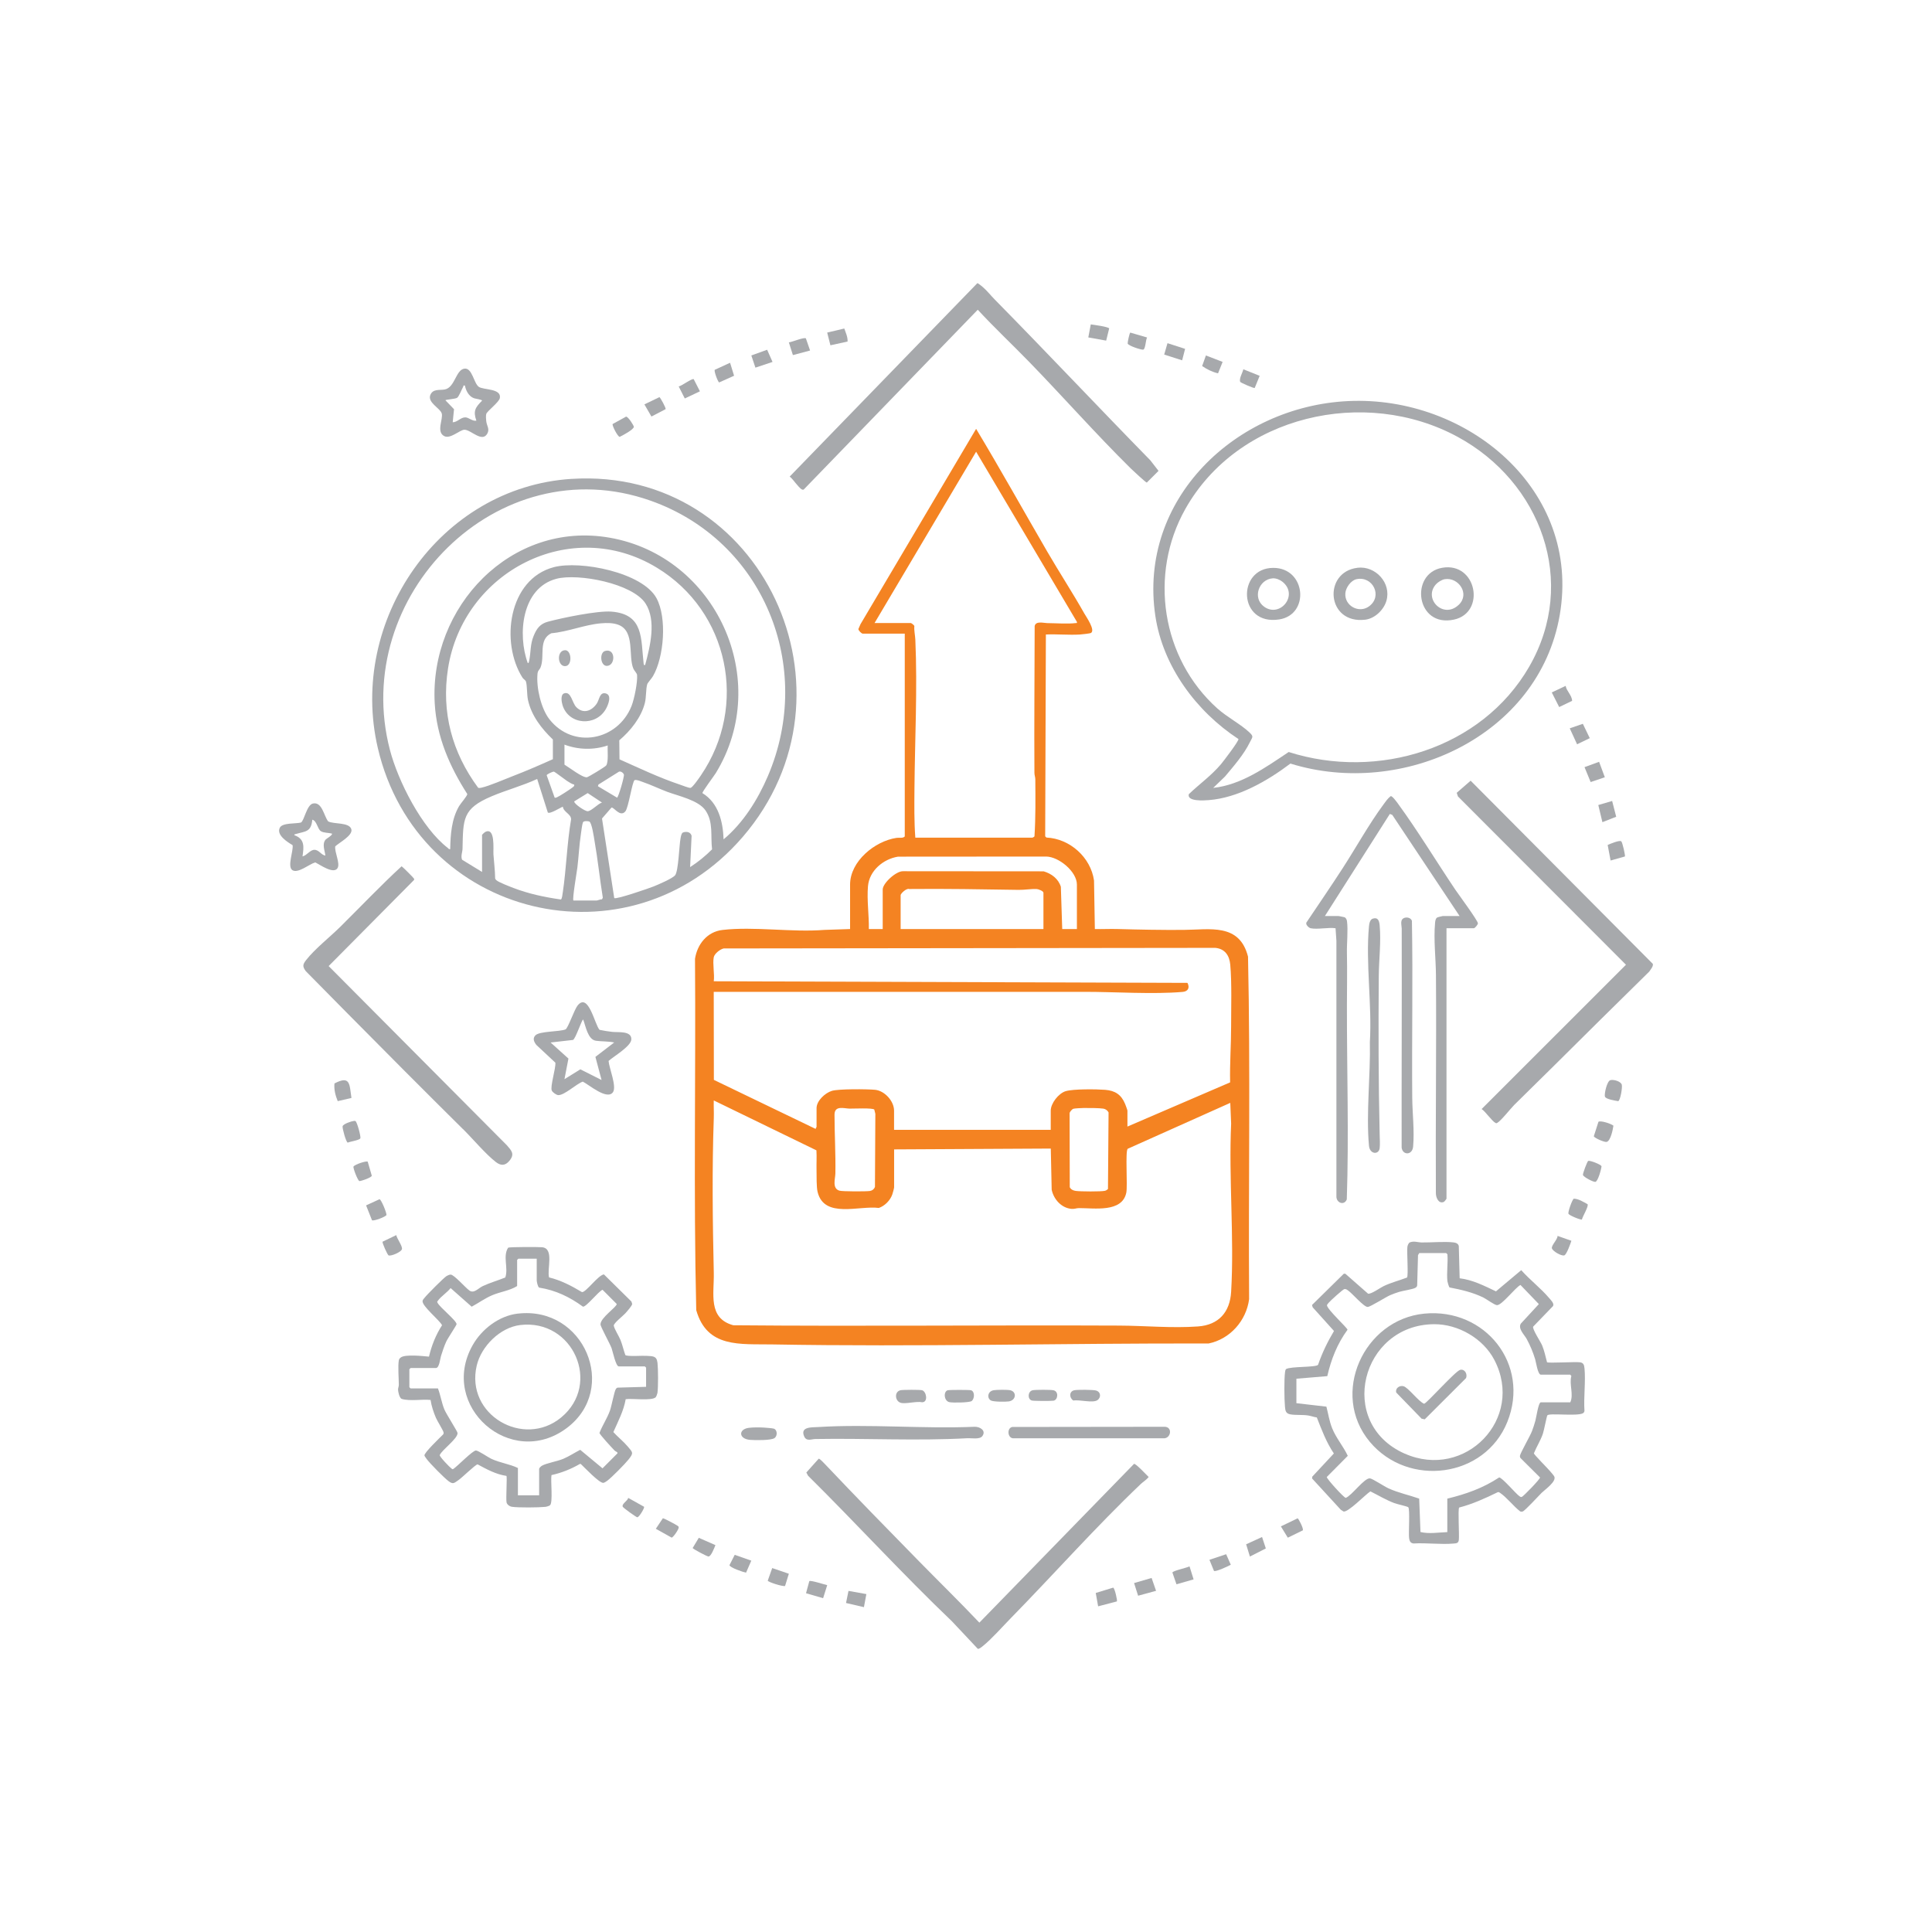 <?xml version="1.0" encoding="UTF-8"?>
<svg id="Layer_2" data-name="Layer 2" xmlns="http://www.w3.org/2000/svg" viewBox="0 0 720 720">
  <defs>
    <style>
      .cls-1 {
        fill: none;
      }

      .cls-2 {
        fill: #a7a9ac;
      }

      .cls-3 {
        fill: #f48322;
      }
    </style>
  </defs>
  <g id="Layer_1-2" data-name="Layer 1">
    <rect class="cls-1" width="720" height="720"/>
    <g>
      <path class="cls-3" d="M321.5,236.15c-.53-.11-1.56-1.14-1.61-1.72l.8-1.83,43.08-72.78c9.1,15.12,17.68,30.56,26.55,45.82,4.49,7.72,9.4,15.24,13.79,23.01.76,1.34,4.15,6.16,2.48,7.22-.36.23-3.47.55-4.19.6-4.12.24-8.49-.2-12.63-.01l-.26,75.22.46.45c8.73.4,16.51,7.37,17.74,16.01l.31,18.09c2.78.07,5.59-.09,8.38-.01,8.18.23,16.41.39,24.63.33,9.89-.07,20.88-2.61,24.07,9.96.93,42.47.12,85.11.41,127.64-1.05,8.04-7.11,14.9-15.09,16.53-54.13-.13-108.52,1.32-162.67.35-11.93-.21-24.26,1.41-28.28-12.77-1.04-43.56-.14-87.31-.46-130.94.84-5.44,4.54-10.09,10.23-10.75,11.75-1.37,25.98.95,37.99-.02l9.57-.32v-16.57c0-8.69,9.22-16.19,17.27-17.4,1.1-.17,2.38.24,3.11-.54v-75.57h-15.66ZM325.91,232.19h13.53c.19,0,1.23.76,1.31,1.12-.15,1.72.3,3.48.37,5.1.81,18.16-.18,37.44-.33,55.65-.05,6.03-.12,12.11.32,18.11h43.64c.08,0,.72-.31.77-.51.45-7.04.36-14.17.31-21.24,0-.79-.33-1.54-.33-2.41-.12-18.23.06-36.47.09-54.69.39-2.02,3.36-1.12,4.63-1.11,3.09.02,7.79.37,10.66-.01.42-.06.53.17.45-.45l-37.56-63.41-37.86,63.86ZM401.33,346.23v-16.57c0-4.82-6.69-10.37-11.44-10.45l-55.23.04c-5.51.89-10.69,5.23-11.19,11.01-.45,5.22.42,10.76.32,15.98h5.17v-14.75c0-2.35,5.13-7.08,7.79-6.81l52.2.04c2.92.87,5.47,2.75,6.4,5.76l.51,15.76h5.47ZM388.86,346.23v-13.53c0-.64-1.89-1.36-2.58-1.39-1.92-.09-4.49.36-6.69.32-13.54-.21-27.18-.46-40.77-.32-.96-.39-3.18,1.66-3.18,2.3v12.62h53.22ZM266,356.72c-.49,2.43.36,6.36,0,8.97l176.53.6c.94,1.82.24,3.19-1.82,3.37-11.2.94-25.07-.03-36.49-.03-46.08.02-92.16.01-138.23.01l.05,32.8,37.96,18.29c-.09-.31.31-.65.31-.76v-6.99c0-2.77,3.2-5.69,5.71-6.45s13.02-.67,16.04-.4c3.59.32,7.13,4.2,7.13,7.77v7.15h58.39v-7.15c0-2.71,2.91-6.43,5.53-7.24,2.81-.87,11.52-.77,14.7-.52,3.75.29,6.05,1.79,7.49,5.28.17.4.86,2.26.86,2.49v5.93l38.27-16.47c-.16-6.95.37-13.86.37-20.79,0-6.92.29-16.4-.32-23.09-.31-3.41-2-5.93-5.61-6.25l-183.17.22c-1.36.29-3.43,1.93-3.71,3.29ZM333.21,428.34v14.14c0,.32-.51,2.22-.68,2.67-.8,2.23-2.78,4.25-5.02,5.02-7.3-.98-20.34,4.08-22.81-5.95-.47-1.9-.35-5.9-.4-8.11-.06-2.47.11-4.95-.04-7.41l-38.26-18.6c-.07,2.17.09,4.37.01,6.55-.68,19.16-.43,38.59,0,57.75.17,7.7-2.3,16.86,7.27,19.49,47.9.43,95.81-.1,143.72.12,9.67.04,19.79,1.02,29.48.32,7.7-.56,11.89-5.33,12.33-12.91,1.2-20.46-.94-42.09,0-62.67l-.32-7.74-38.23,17.11c-.96.87.01,13.76-.52,16.36-1.55,7.52-11.99,5.71-17.67,5.75-.92,0-1.62.37-2.68.29-3.83-.3-6.71-3.57-7.46-7.15l-.33-15.33-58.39.31ZM325.84,413.51c-.69-.69-7.67-.34-9.22-.36-2.05-.04-5.62-1.31-5.62,2.27,0,7.24.46,14.6.32,21.91-.04,1.96-1.29,5.54,1.49,6.39,1.11.34,10.01.34,11.4.12.87-.14,1.53-.67,1.86-1.49l.15-27.25-.39-1.59ZM404,412.91c-.75.01-3.47.14-3.97.29s-1.33,1.1-1.42,1.62l.06,27.6c.4.88,1.34,1.28,2.24,1.4,1.68.24,9.34.3,10.85-.04.44-.1.83-.37,1.15-.67l.22-28.54c-.37-.72-1.12-1.29-1.93-1.41-1.51-.24-5.52-.27-7.2-.24Z"/>
      <g>
        <path class="cls-2" d="M213.03,178.46c-49.28,3.11-83.32,52.89-72.22,100.33,14.83,63.41,93.52,82.44,136,33.09,46.16-53.62,7.41-137.9-63.78-133.41ZM209.71,332.66c-.07.5-.25,2.46-.71,2.55-6.01-.85-11.9-2.1-17.57-4.26-1.3-.5-5.69-2.17-6.48-2.95-.23-.23-.42-.44-.43-.78-.03-2.94-.43-5.88-.63-8.8-.13-1.93.77-10.41-3.14-8.33-.21.11-1.1.95-1.1,1.02v13.84l-7.45-4.56c-.55-1.35.14-2.8.17-4.09.25-11.11-.06-14.94,10.86-19.55,5.56-2.35,11.47-3.91,16.96-6.45l3.96,12.48c.68.75,4.72-1.84,5.61-2.15.23,2.04,3.07,2.68,3.07,4.7-1.55,9.03-1.76,18.29-3.11,27.34ZM200.3,251.18c.13-1.42.75-1.47,1.16-2.49,1.66-4.15-.95-10.32,4.02-12.7,6.15-.53,12.42-3.19,18.5-3.7,2.14-.18,4.51-.21,6.54.58,6.23,2.42,3.52,11.78,5.54,16.36.32.72,1.31,1.68,1.36,2.29.24,2.66-1.04,9.01-2.07,11.6-5.15,12.92-21.77,16.16-30.59,4.94-3.15-4.01-4.93-11.85-4.45-16.87ZM198.87,236.98c-1.35,3.34-.98,6.01-1.67,9.28-.06.29-.11.91-.52.84-3.89-10.66-2.28-28.01,10.7-31.41,8.1-2.12,28.37,1.73,33.21,9.24,4.08,6.35,1.69,15.98-.13,22.78-.43.43-.55-.02-.6-.45-1.07-9.18.18-18.38-12-19.33-5.18-.4-18.27,2.31-23.64,3.75-2.94.79-4.22,2.54-5.34,5.3ZM210.36,277.5c5.16,1.94,10.89,2.07,16.12.31-.15,1.71.37,6.12-.58,7.47-.31.45-6.64,4.33-7.2,4.39-1.67.17-6.68-3.74-8.34-4.71v-7.45ZM219.02,295.56l5.32,3.53c-1.48.41-3.92,3.17-5.32,3.23-1.04.04-5.22-2.84-5.02-3.67l5.02-3.09ZM222.83,293.01l.19-.63,7.64-4.79c.69-.29,1.67.46,1.85,1.08.21.73-2.05,8.48-2.55,8.59l-7.12-4.25ZM230.87,282.99l-.08-7.1c4.18-3.53,8.15-8.48,9.53-13.89.55-2.16.35-5.29.89-7.02.18-.56,1.65-2.15,2.15-3.02,4.11-7.1,5.25-21.7,1.32-29-5.2-9.66-28.45-14.18-38.27-11.6-17.01,4.47-20,28.13-11.69,41.19.33.51,1.14.93,1.29,1.45.49,1.72.31,4.79.75,6.85,1.27,5.85,5.07,10.71,9.28,14.74v7.34c-4.97,2.23-9.97,4.4-15.07,6.36-3.11,1.19-8.58,3.6-11.56,4.26-.37.08-.9.2-1.23.01-9.69-13.13-13.76-28.11-11.22-44.4,5.63-36.14,45.73-57.11,77.85-37.59,26.78,16.27,34.09,51.44,16.39,77.4-.59.86-3.13,4.58-3.88,4.65-.62.06-3.13-.94-3.95-1.22-7.72-2.58-15.09-6.12-22.51-9.42ZM207.6,297.11c-.3.12-.55.24-.89.16l-2.98-8.37c.05-.36,2.3-1.44,2.76-1.32.29.07,4.01,2.92,4.8,3.43.81.52,1.77,1.17,2.71,1.4.11.55-.27.75-.63,1.04-.83.67-4.89,3.31-5.77,3.66ZM224.36,335.15c-.55-.06-1.68.44-1.99.44h-8.67c-.49-.49,1.29-10.74,1.48-12.35.49-4.11.68-8.29,1.3-12.39.16-1.04.44-3.6.77-4.39.26-.6,1.81-.49,2.33-.32.98.33,1.76,5.92,1.97,7.15,1.24,7.03,1.96,14.19,3.1,21.24l-.3.62ZM257.19,323.12l.55-11.64c-.4-1.46-1.9-1.71-3.22-1.23-.58.24-.78,1.51-.9,2.16-.52,2.7-.76,12.18-2.03,13.78-.94,1.18-6.35,3.5-8,4.16-1.69.68-14.06,4.95-14.68,4.33l-4.56-29.65,3.54-4.08c.94-.16,3.16,3.68,5.12,1.48,1.25-1.41,2.54-11.05,3.5-11.72.99-.17,2.23.44,3.21.78,2.99,1.03,5.92,2.46,8.89,3.58,4.22,1.59,11.7,3.12,14.32,6.97,3.01,4.42,1.81,9.52,2.44,14.48-2.47,2.48-5.22,4.72-8.16,6.61ZM269.66,312.78c-.23-6.59-1.92-13.57-7.89-17.21-.12-.48,4.32-6.39,4.97-7.44,21.26-34.71.14-80.87-39.6-87.76-36.72-6.37-67.2,25.81-65.13,61.79.71,12.42,5.53,23.46,12.14,33.76,0,.7-2.48,3.49-3.07,4.51-2.8,4.8-3.21,10.57-3.3,16.01-.53.14-.61-.22-.91-.45-9.68-7.43-18.52-24.86-21.56-36.52-14.94-57.2,40.07-113.05,97.14-92.88,42.06,14.86,61.22,61.8,43.69,102.69-3.73,8.71-9.18,17.42-16.47,23.51Z"/>
        <path class="cls-2" d="M210.25,258.39c-1.49.5-.94,3.36-.6,4.45,2.33,7.36,12.4,8,16.15,1.37.85-1.51,2.41-5.27-.16-5.82-2.23-.47-2.24,2.38-3.29,3.88-1.91,2.73-5.01,3.88-7.59,1.25-1.56-1.59-1.91-6.01-4.5-5.13Z"/>
        <path class="cls-2" d="M226.2,248.16c3.26-.13,3.25-6.75-.73-5.56-2.17.65-1.72,5.66.73,5.56Z"/>
        <path class="cls-2" d="M210.77,248.24c2.62-.29,2.24-6.04-.21-5.93-3.26.14-2.81,6.26.21,5.93Z"/>
      </g>
      <g>
        <path class="cls-2" d="M502.43,149.47c-41.84,1.98-78.38,36.49-71.86,80.1,2.81,18.81,15.32,35.61,30.95,45.84.37.52-5.7,8.44-6.51,9.4-3.62,4.27-7.98,7.34-11.98,11.16-.74,2.85,5.91,2.33,7.41,2.21,10.93-.82,21.91-7.17,30.46-13.62,41.74,12.99,92.58-10.17,100.37-55.35,8.05-46.73-34.54-81.84-78.83-79.74ZM569.85,248.52c-17.72,30.61-56.54,42.28-89.59,31.73-8.59,5.72-17.55,12.22-28.14,13.38l4.41-4.25c3.29-3.94,7.06-8.23,9.32-12.88.91-1.86,1.45-1.96-.21-3.54-3.2-3.04-8.37-5.71-12.01-8.98-20.75-18.64-25.57-49.93-11.91-74.26,19.61-34.92,66.92-45.69,101.52-26.91,30.96,16.8,44.94,54.04,26.61,85.71Z"/>
        <path class="cls-2" d="M505.87,211.6c-12.92,1.58-11.58,21.08,2.92,19.34,3.56-.43,6.88-3.62,7.88-7.02,1.94-6.58-4.01-13.16-10.81-12.33ZM510.2,225.97c-3.78,2.76-9.18-.21-8.83-4.87.15-2.09,2.07-4.82,4.18-5.26,6.06-1.27,9.83,6.36,4.65,10.13Z"/>
        <path class="cls-2" d="M537.48,211.59c-12.23,2.1-9.83,22.43,4.41,19.31,11.91-2.61,8.45-21.52-4.41-19.31ZM543.66,225.36c-5.73,5.54-13.37-2.22-8.52-7.61.73-.81,2.2-1.73,3.26-1.9,5.06-.85,9.52,5.39,5.26,9.52Z"/>
        <path class="cls-2" d="M474.51,211.63c-13.62.02-13.2,21.64,2.24,19.21,11.47-1.81,9.96-19.23-2.24-19.21ZM471.12,226.11c-4.49-3.22-2.01-10.17,3.13-10.58,1.27-.1,2.75.51,3.72,1.3,6.09,4.93-.92,13.53-6.85,9.28Z"/>
      </g>
      <g>
        <path class="cls-2" d="M590.49,509.97c-.11-1.24-.32-2.1-1.67-2.28-1.89-.25-11.67.38-12.29-.02-.58-2.17-.95-4.14-1.81-6.25-.54-1.33-3.82-6.23-3.34-7.04l7.4-7.66c.52-.97-.85-2.25-1.52-3.04-3.03-3.58-7.21-6.78-10.34-10.33l-9.42,7.9c-4.34-2.05-8.68-4.3-13.53-4.87l-.32-11.99c-.18-.95-1.1-1.28-1.96-1.38-3.48-.4-8.22.07-11.88.02-1.5-.02-2.99-.71-4.61.07-.36.48-.63.96-.71,1.57-.24,1.91.42,10.61-.13,11.43-2.88,1.11-5.88,1.85-8.68,3.18-1.29.61-4.73,3.11-5.85,2.83l-8.45-7.42h-.59s-11.84,11.64-11.84,11.64l.25.87,7.94,8.82c-2.4,4-4.42,8.19-5.94,12.61-.88,1.02-10.17.52-11.94,1.59-.22.29-.3.65-.35,1.01-.39,2.8-.31,10.15-.04,13.07.14,1.55.35,2.5,2.06,2.8,1.93.34,4.54.08,6.59.41,1.07.17,2.13.59,3.22.73,1.81,4.63,3.55,9.28,6.35,13.43l-8.03,8.62-.1.68,10.71,11.67,1.03.66c1.79.33,8.15-6.33,10-7.51,2.95,1.46,5.84,3.22,8.93,4.38,1.01.38,4.79,1.21,5.17,1.52.72.6.07,9.71.33,11.53.15,1.07.47,1.86,1.66,1.99,4.8-.29,10.16.45,14.89.03,1.09-.1,1.83-.1,1.98-1.37.22-1.91-.4-11.31.12-12.05,5.02-1.3,9.74-3.46,14.38-5.72.37-.12.57.05.85.24,2.5,1.68,4.99,4.96,7.45,6.87.32.21.62.18.98.09.8-.2,5.95-5.84,7.07-6.95,1.17-1.17,5.73-4.29,4.69-6.17-.23-.42-1.11-1.39-1.5-1.87-.82-1.01-6.06-6.24-6.07-6.69,1-2.48,2.48-4.75,3.35-7.3.41-1.18,1.44-6.57,1.66-6.86.71-.94,10.98.41,13.23-.76.37-.19.56-.5.61-.91-.34-5.1.48-10.8.02-15.82ZM585.15,522.61h-10.95c-.87,0-1.69,5.7-2,6.82-.36,1.3-.79,2.64-1.27,3.9-.71,1.89-4.43,8.27-4.49,9.23-.02.35.04.64.29.9l7.18,7.13c.23.51-6.29,7.14-6.77,7.27-.42.11-.56-.05-.87-.25-1.36-.92-6.42-6.98-7.58-7.01-6,3.97-12.36,6.21-19.32,7.9v12.47c-3.31.12-6.72.74-10-.03l-.48-12.45c-3.8-1.33-7.71-2.14-11.4-3.8-1.56-.7-5.9-3.59-6.92-3.74-2.04-.31-6.83,6.47-9.05,7.26-.66,0-7.12-7.11-7.07-7.77l7.83-7.89c-1.68-3.58-4.35-6.61-5.83-10.29-1.06-2.65-1.43-5.3-2.14-8.04l-11.18-1.29v-9.12l11.51-.96c1.43-6.25,3.73-12.09,7.53-17.27.15-.58-7.49-7.45-7.66-9.16.13-.35.4-.61.63-.9.52-.68,5.36-5.04,5.85-5.11.56-.09.86.15,1.28.43,1.61,1.04,5.98,6.3,7.44,6.22,1.08-.06,6.65-3.66,8.4-4.4,1.09-.46,2.21-.88,3.34-1.22,1.35-.42,5.25-.98,6.07-1.54.35-.24.58-.45.62-.91l.31-11.24.46-.76h10.04l.46.46c.26,3.2-.35,6.9,0,10.04.04.35.55,2.15.81,2.31,4.32.83,8.62,1.82,12.59,3.76,1.16.57,4.03,2.74,5.05,2.83,1.77.16,6.84-6.54,8.77-7.52l6.85,7.13-6.72,7.28c-1.12,1.93,1.33,4.13,2.2,5.74,1.35,2.51,2.29,4.78,3.14,7.5.31.99.97,5.78,2.13,5.78h10.95l.42.48c-.89,3.14.97,6.93-.42,9.86Z"/>
        <path class="cls-2" d="M245.02,507.86c-.3-2.64-1.76-2.41-4.11-2.58-1.54-.11-7.02.33-7.86-.28-.67-1.82-1.07-3.77-1.79-5.58-.6-1.51-2.28-4.05-2.52-5.37-.15-.87,3.43-3.65,4.27-4.58.6-.67,2.55-2.84,2.59-3.53l-.29-.9-10.25-10.11c-2.15.27-6.64,6.67-8.17,6.61-3.84-2.31-7.89-4.43-12.28-5.49-.81-3.2,1.99-10.82-2.6-11.24-1.39-.13-12.06-.13-12.64.16-2.09,3.25.17,7.54-1.06,11.11-2.76,1.12-5.66,1.93-8.36,3.19-1.73.81-3.3,2.9-5.02,1.67-1.52-1.09-5.71-5.94-7-5.94-.41,0-1.11.3-1.48.52-1.05.63-7.37,6.99-8.26,8.16-.26.34-.64.68-.71,1.14-.29,1.89,6.31,7.14,7.26,9.05-2.31,3.57-3.9,7.57-4.87,11.71-2.23-.21-8.85-.94-10.49.3-.39.29-.65.57-.75,1.08-.39,2.11-.01,6.71,0,9.13,0,.62-.3,1.19-.29,1.78.02.83.53,3.21,1.4,3.47,3.03.91,7.52.05,10.72.38.34,2.27,1.1,4.56,2,6.67.5,1.18,2.74,4.73,2.84,5.41.05.35.03.6-.24.85-1.05,1.06-7.09,6.82-6.88,7.77.06.29.71,1.15.95,1.47,1.25,1.65,6.39,6.86,8.03,8.09,1.72,1.29,2.06.71,3.63-.34,1.36-.9,6.36-5.84,7.19-5.92,3.44,1.85,6.81,3.72,10.75,4.3.32.37-.23,8.4.04,9.85.16.85,1.18,1.54,1.99,1.66,2.3.36,10.03.29,12.46.03.47-.05,1.41-.32,1.75-.6,1.16-.96.18-9.33.55-11.24,3.73-.82,7.3-2.25,10.6-4.16l.32.02c1.38,1.29,6.78,7.04,8.36,7.04.38,0,1.18-.54,1.52-.8,1.71-1.29,6.54-6.18,7.91-7.9,1.98-2.5,1.62-2.6-.3-4.87-1.55-1.84-3.71-3.55-5.35-5.36,1.76-3.98,3.85-7.9,4.6-12.26,2.28-.36,9.64.71,11.16-.7.22-.2.62-1.27.67-1.61.32-2.29.28-8.88.02-11.23ZM240.76,516.83l-10.49.3c-.37.01-.54.2-.74.48-.61.87-1.6,6.38-2.23,8.11-1.05,2.91-2.78,5.41-3.89,8.28.07.64,4.78,5.7,5.62,6.57.44.46,1.16.47,1.09,1.04l-5.58,5.59-8.32-6.9c-2.1,1.09-4.1,2.42-6.28,3.35-2.29.97-6.31,1.61-8.03,2.61-.32.19-.99.84-.99,1.13v9.88h-7.91v-10.19c-3.18-1.53-6.62-1.88-9.94-3.44-1.21-.57-4.79-3.07-5.72-3.08-1.22,0-6.89,5.87-8.36,6.84-.35.29-.5.03-.77-.15-.66-.46-4.44-4.39-4.35-4.98.94-2.09,6.79-6.14,6.64-8.25-.04-.61-4.23-7.09-4.92-8.78-1.03-2.55-1.4-5.25-2.38-7.81h-10.19l-.46-.46v-6.69l.46-.46h9.43c1.28,0,1.57-3.47,1.9-4.49.58-1.8,1.16-3.63,1.95-5.35.56-1.23,3.83-6.11,3.85-6.48.07-1.31-6.17-6.18-7.1-8.01-.23-.44-.08-.44.15-.76,1.05-1.52,3.54-3.13,4.73-4.7l7.85,6.94c2.56-1.38,4.92-3.11,7.61-4.26,3.09-1.32,6.58-1.7,9.33-3.44v-9.73l.46-.46h6.84v8.06c0,.48.39,2.49.93,2.72,6.13.98,11.35,3.47,16.3,7.1,1.27.13,5.68-5.63,7.3-6.3l5.29,5.3c0,1.17-6.05,5.06-6.05,7.6,0,.9,3.51,7.15,4.14,8.89.4,1.11,1.57,6.77,2.66,6.77h9.73l.46.46v7.15Z"/>
        <path class="cls-2" d="M364.38,115.43c6.23,6.74,12.93,13.02,19.32,19.6,12.67,13.05,24.76,26.78,37.7,39.54.73.72,5.58,5.24,5.98,5.28l4.37-4.37-3.06-3.94c-19.43-19.85-38.47-40.1-57.95-59.89-1.47-1.49-2.79-3.2-4.38-4.59-.3-.27-1.93-1.61-2.13-1.53l-69.94,72.08c1.14.89,1.94,2.2,2.88,3.2.53.57,1.76,2.23,2.45,1.53l64.76-66.91Z"/>
        <path class="cls-2" d="M488.45,345.93c2.43.53,6.63-.39,9.27,0l.32,4.7v95.2c-.09,2.44,2.91,3.59,3.87,1.15.81-24.07.01-48.21.05-72.32.01-6.48.14-12.94,0-19.44-.08-3.6.47-8.52.03-11.89-.08-.58-.36-1.26-.93-1.5-.14-.06-2.16-.46-2.28-.46h-5.02l24.19-38.03.9.33,25.09,37.7h-6.23c-.16,0-1.98.46-2.15.58-.59.4-.69,1.33-.75,1.99-.58,6.36.28,13.12.33,19.46.21,27.07-.18,54.15-.03,81.22-.02,1.61.99,4.16,2.98,3.29.21-.09.98-1.09.98-1.17v-100.81h10.19c.38,0,1.46-1.29,1.52-1.8.1-.91-7.3-10.9-8.43-12.58-7.03-10.45-13.9-21.82-21.28-31.94-.41-.56-2.16-3.03-2.79-2.92-1.11.85-1.88,2-2.69,3.1-5.42,7.35-10.19,16-15.19,23.73-4.36,6.75-8.92,13.39-13.4,20.07-.77.83.77,2.2,1.44,2.34Z"/>
        <path class="cls-2" d="M615.98,359.23l-67.92-68.29-5.19,4.52.47,1.36,62.61,62.71-53.79,53.77c1.47.99,3.84,4.5,5.17,5.19.29.15.31.15.6,0,1.37-.7,5.02-5.35,6.38-6.72,4.68-4.68,9.48-9.28,14.17-13.96,11.99-11.95,24.09-23.86,36.17-35.75.5-.83,1.5-1.85,1.32-2.82Z"/>
        <path class="cls-2" d="M428.08,550.43c-.74-.67-4.86-5.15-5.47-4.88l-57.63,59.16c-7.35-7.76-15.03-15.26-22.54-22.92-11.67-11.89-23.32-23.83-34.78-35.93-.39-.41-2.15-2.32-2.55-2.25l-4.61,5.15.64,1.2c18.08,17.9,35.25,36.71,53.66,54.29l9.6,10.22c.59.08,1.49-.72,1.95-1.09,3.25-2.61,7.3-7.23,10.34-10.33,16.19-16.53,31.72-34.09,48.49-50.04.9-.86,2.11-1.52,2.89-2.58Z"/>
        <path class="cls-2" d="M172.5,420.73c3.64,3.6,8.48,9.39,12.3,12.33,1.85,1.43,3.47,1.42,5.03-.45,2.11-2.53.79-3.81-.92-5.79l-66.43-66.79,31.77-32.04c.2-.23.12-.37,0-.6-.14-.28-4.14-4.3-4.43-4.42l-.15-.14c-7.85,7.23-15.21,15-22.8,22.51-3.78,3.75-9.63,8.37-12.79,12.45-1.29,1.67-1.39,2.37-.14,4.11,5.2,5.29,10.42,10.57,15.63,15.84,14.23,14.39,28.57,28.8,42.91,43Z"/>
        <path class="cls-2" d="M206.97,396.01c.21,2.14-2.01,8.93-1.33,10.42.29.63,1.67,1.66,2.42,1.69,2.31.07,6.75-4.21,9.13-5.03,2.33,1.16,9.04,7.02,11.24,3.95,1.49-2.08-1.43-9.02-1.63-11.65,1.85-1.69,8.3-5.42,8.47-7.97.22-3.38-4.93-2.61-7.13-2.87-1.57-.19-3.17-.42-4.71-.76-1.78-1.9-4.11-14.08-8.17-9.07-1.23,1.51-3.51,8.29-4.48,8.9-2.35.95-9.75.61-11.28,2.25-1.09,1.17-.47,2.44.38,3.54l7.09,6.62ZM213.52,387.55c.95-.24,3.39-7.91,3.83-7.57.92,2.44,1.71,7.45,4.74,7.88,2.13.3,4.63.17,6.81.64l-7.01,5.37,2.3,8.62-7.91-3.98-5.92,3.67,1.48-7.68-6.65-5.99,8.33-.95Z"/>
        <path class="cls-2" d="M522.34,427.6c.29,2.95,3.99,3.06,4.29-.31.53-5.97-.28-12.29-.33-18.25-.18-21.95.28-43.94-.12-65.87-.34-1.06-1.69-1.44-2.69-1.14-1.94.58-1.12,2.75-1.11,4.03.07,27.18-.07,54.35-.03,81.53Z"/>
        <path class="cls-2" d="M514.16,344.85c-.15-1.6-.56-3.1-2.53-2.51-1.08.32-1.36,1.86-1.45,2.82-1.29,13.79,1.17,29.26.33,43.21.28,12.26-1.45,26.52-.33,38.62.3,3.25,3.66,3.43,3.98.91.18-1.38.03-3.71,0-5.2-.46-19.6-.48-39.35-.33-59,.05-6.14.9-12.69.33-18.85Z"/>
        <path class="cls-2" d="M164.61,154.03c.65,2.09-2.15,6.87.93,8.49,2.32,1.21,5.84-2.38,7.56-2.37,2.4,0,6.54,4.9,8.49,1.47,1-1.76-.2-2.88-.39-4.73-.08-.73-.17-1.97.02-2.64.31-1.04,4.78-4.36,5.06-5.91.66-3.65-6.12-2.95-7.86-4.19-1.85-1.32-2.42-7.03-5.25-6.78-3.33.3-3.56,7.07-7.45,7.78-1.86.34-4.33-.32-5.32,1.97-1.24,2.86,3.6,4.97,4.2,6.9ZM170.31,148.28c.73-.44,1.8-3.29,2.31-4.15.17-.28-.15-.6.64-.44.37,1.92,1.44,4,3.36,4.71.6.22,3.03.5,3.03.92-2.51,2.51-3.39,3.86-2.12,7.45-1.43.3-2.86-1.21-4.1-1.23-1.79-.02-2.95,1.8-4.72,1.83l.49-4.87-3.22-3.34c.21-.28,3.59-.44,4.35-.9Z"/>
        <path class="cls-2" d="M125.78,323.54c1.11-1.76-1.17-5.96-.84-8.13,1.4-1.35,6.65-4.06,6-6.37-.75-2.7-6.64-1.82-8.64-2.94-1.59-1.97-2.25-7.42-5.69-6.65-2.32.52-3.25,6.51-4.47,7.09-1.92.49-6.86.03-7.84,1.89-1.43,2.71,2.78,5.37,4.74,6.53.39,2.12-2.11,8.03-.06,9.33,2.1,1.33,6.3-2.28,8.49-2.9,1.74.81,6.82,4.53,8.33,2.14ZM112.74,319.16c.5-3.55.94-6.47-3.04-7.91-.09-.39.32-.36.6-.45,3.47-1.04,5.67-.65,6.09-5.32,1.71.41,1.9,3.42,3.18,4.27,1.02.68,2.92.57,4.12.9.45.49-2.06,1.9-2.33,2.22-1.43,1.71-.32,4.06-.1,5.98-1.57-.21-2.36-2.15-4.1-2.15-1.58,0-2.86,2.13-4.41,2.45Z"/>
        <path class="cls-2" d="M303.85,536.28c18.8-.33,37.86.75,56.58-.29,1.66-.09,4.63.53,5.63-.76,1.6-2.07-.89-3.6-2.88-3.51-19.18.82-39.23-1.09-58.31.1-2.23.14-6.78-.2-5.18,3.48.86,1.99,2.74,1,4.17.98Z"/>
        <path class="cls-2" d="M434.03,531.72l-56.81.07c-2.03.45-1.73,3.97.22,4.21h56.6c2.41-.31,2.89-4.23,0-4.28Z"/>
        <path class="cls-2" d="M288.29,532.4c-.57-.16-2.8-.33-3.57-.38-1.64-.1-4.1-.12-5.7.1-3.89.52-3.79,4.12.51,4.48,1.8.15,7.81.24,9.1-.66,1.2-.84,1.09-3.15-.33-3.55Z"/>
        <path class="cls-2" d="M335.56,518.11c-2.33.52-2.06,4,.07,4.66,1.82.56,5.91-.66,8.05-.19,2.3-.04,1.57-4.01-.04-4.48-.76-.22-7.2-.19-8.08,0Z"/>
        <path class="cls-2" d="M353.19,518.1c-1.67.5-1.43,3.98.61,4.44,1.2.27,7.38.2,8.28-.4,1.11-.75,1.3-3.58-.2-4.03-.61-.18-8.09-.18-8.7,0Z"/>
        <path class="cls-2" d="M400.33,518.11c-1.98.44-1.87,2.9-.31,3.83,2.29-.41,7.14,1.02,8.9-.11,1.52-.98,1.39-3.19-.57-3.65-1.21-.28-6.82-.33-8.01-.07Z"/>
        <path class="cls-2" d="M595.7,418.05l-1.74,5.42c.33.67,4,2.3,4.81,2.08,1.49-.4,2.31-4.69,2.51-6.05-.91-.75-4.72-1.99-5.59-1.45Z"/>
        <path class="cls-2" d="M600.12,402.55c-1.28.38-2.31,5.19-2.01,6.12.33,1.01,3.93,1.52,4.94,1.7.82-.24,1.63-5.17,1.34-6.15-.37-1.26-3.11-2.02-4.28-1.67Z"/>
        <path class="cls-2" d="M384.82,518.11c-1.86.43-1.94,3.35-.3,3.82.71.2,7.3.22,8.14.06,1.58-.31,2-3.41-.06-3.88-.99-.23-6.79-.23-7.78,0Z"/>
        <path class="cls-2" d="M144.03,452.77c.01-.98-1.93-5.71-2.59-5.86l-5.01,2.3,2.2,5.54c.67.42,5.21-1.32,5.4-1.98Z"/>
        <path class="cls-2" d="M134.3,424.19c.23-.7-1.22-6-1.79-6.36-.21-.17-.44-.1-.68-.08-.83.07-3.93,1.1-4.15,1.98-.17.68,1.28,5.99,1.92,6.09.87-.41,4.45-.9,4.7-1.63Z"/>
        <path class="cls-2" d="M124.65,403.76c-.24,2.24.36,4.54,1.21,6.6l5.12-1.19c-.79-4.84-.23-8.6-6.32-5.41Z"/>
        <path class="cls-2" d="M586.52,446.71c-.62.32-2.3,5.06-1.99,5.64.34.64,4.62,2.39,5.01,2.11.22-1.11,2.58-4.89,2.1-5.7-1.59-.84-3.25-1.97-5.12-2.05Z"/>
        <path class="cls-2" d="M414.84,591.67l-6.49,1.98.89,4.98,6.99-1.83c.25-.26-.79-4.98-1.39-5.13Z"/>
        <path class="cls-2" d="M370.23,518.12c-2.21.39-2.49,2.98-.92,3.81.97.51,5.38.51,6.6.34,2.79-.39,3.09-3.6.57-4.17-1.07-.24-5.12-.19-6.25,0Z"/>
        <path class="cls-2" d="M591.89,432.62c-.34.11-2.09,4.75-1.97,5.24.19.81,3.94,2.72,4.63,2.59.97-.19,2.21-4.73,2.29-5.82-.21-.67-4.25-2.23-4.94-2Z"/>
        <polygon class="cls-2" points="592.79 291.45 598.07 289.66 595.94 283.9 590.5 285.89 592.79 291.45"/>
        <polygon class="cls-2" points="597.17 306.4 602.31 304.38 600.8 298.5 595.64 300.01 597.17 306.4"/>
        <path class="cls-2" d="M149.79,465.53c.27-1.17-1.89-3.93-2.11-5.24l-5.12,2.46c-.19.33,1.84,5.02,2.31,5.13,1.06.26,4.66-1.29,4.91-2.35Z"/>
        <path class="cls-2" d="M230.93,162.81c1.01-.48,5.29-2.74,5.28-3.75,0-.47-2.03-3.73-2.89-3.8l-5,2.76c-.31.43,1.8,4.64,2.61,4.79Z"/>
        <polygon class="cls-2" points="422.64 589.96 424.14 594.68 430.83 592.85 429.17 588.06 422.64 589.96"/>
        <polygon class="cls-2" points="587.73 277.37 592.46 275.09 589.88 269.74 585 271.43 587.73 277.37"/>
        <path class="cls-2" d="M138.56,438.17l-1.52-5.24c-.56-.39-4.72.99-5.3,1.79-.26.51,1.6,5.27,2.19,5.44.86-.04,4.44-1.3,4.63-1.99Z"/>
        <path class="cls-2" d="M252.43,568.56c-.55-.41-5.11-2.82-5.4-2.75l-2.62,3.92,5.89,3.3c.66-.13,2.64-3.07,2.63-3.77.03-.41-.23-.51-.5-.71Z"/>
        <path class="cls-2" d="M286.12,589.06c.05.51,5.52,2.26,6.45,1.99l1.41-4.56-6.2-2.12-1.66,4.69Z"/>
        <path class="cls-2" d="M585.88,261.19c-.08-2.15-2.06-3.58-2.41-5.58l-5.17,2.44,2.76,5.45,4.81-2.31Z"/>
        <path class="cls-2" d="M413.37,122.4c-.44-.66-5.77-1.35-6.87-1.51l-.92,4.86,6.66,1.19,1.12-4.54Z"/>
        <path class="cls-2" d="M600.21,320.69l5.35-1.51c.2-.25-.92-5.34-1.38-5.66-.7-.48-4.15.96-5.05,1.37l1.09,5.8Z"/>
        <path class="cls-2" d="M258.13,576.89c.03.34,5.42,3.19,5.91,3.18.97-.02,2.21-3.32,2.58-4.25l-6.2-2.72-2.28,3.79Z"/>
        <path class="cls-2" d="M272.08,135.19l-5.74,2.64c-.24.75,1.26,4.62,1.68,4.69l5.55-2.49-1.49-4.83Z"/>
        <path class="cls-2" d="M271.86,583.28c.07.9,5.15,2.63,6.17,2.81l1.96-4.48-6.18-2.17-1.95,3.83Z"/>
        <path class="cls-2" d="M301.61,589.23l-1.23,4.52,6.37,1.85,1.53-4.86c-.99-.21-6.18-1.92-6.67-1.5Z"/>
        <path class="cls-2" d="M582.97,467.84c.86-.28,2.33-4.44,2.64-5.44l-5.16-1.82c.06,1.31-2.38,3.55-2.1,4.64.28,1.07,3.55,2.96,4.62,2.62Z"/>
        <path class="cls-2" d="M248.04,152.5c.27-.37-1.99-4.43-2.29-4.5l-5.6,2.7,2.62,4.53,5.27-2.74Z"/>
        <path class="cls-2" d="M315.87,127.28c.08-1.71-.68-3.29-1.23-4.85l-6.37,1.51,1.2,4.74,6.39-1.4Z"/>
        <path class="cls-2" d="M483.59,565.83l-6.24,3.01,2.58,4.21,5.59-2.73c.39-.62-1.64-4.46-1.93-4.49Z"/>
        <polygon class="cls-2" points="315.29 597.39 321.96 598.94 322.87 594.07 316.21 592.88 315.29 597.39"/>
        <path class="cls-2" d="M436.92,586.03l1.52,4.39,6.38-1.83-1.52-4.86c-.88.53-6.22,1.63-6.37,2.3Z"/>
        <path class="cls-2" d="M301.89,130.62l-1.56-4.52c-.74-.52-5.22,1.41-6.35,1.49l1.51,4.74,6.4-1.7Z"/>
        <polygon class="cls-2" points="287.9 134.88 285.89 130.34 280 132.47 281.52 137.01 287.9 134.88"/>
        <path class="cls-2" d="M234.11,558.21c-.14,1.08-2.54,2.26-2.02,3.32.22.45,5.12,3.99,5.45,3.93.8-.24,2.7-3.5,2.5-3.93l-5.92-3.31Z"/>
        <path class="cls-2" d="M258.52,141.29c-.84-.26-4.42,2.52-5.59,2.73l2.27,4.48,5.64-2.67-2.32-4.54Z"/>
        <path class="cls-2" d="M455.63,134.87l-6.22-2.4-1.41,3.94c1.8,1.24,3.79,2.23,5.93,2.72l1.71-4.27Z"/>
        <path class="cls-2" d="M450.72,581.29l1.69,4.14c.64.45,5.35-1.79,6.27-2.3l-1.73-3.92-6.22,2.08Z"/>
        <polygon class="cls-2" points="464.4 575.51 465.8 580.08 471.74 577.06 470.33 572.8 464.4 575.51"/>
        <path class="cls-2" d="M467.59,144.59l1.85-4.53-6.08-2.44c-.28,1.28-1.63,3.4-1.19,4.67.11.33,5.14,2.49,5.41,2.3Z"/>
        <polygon class="cls-2" points="441.65 130.01 435.09 127.89 433.86 132.14 440.55 134.28 441.65 130.01"/>
        <path class="cls-2" d="M426.07,130.3c.83-.25.89-3.66,1.41-4.53l-6.24-1.82c-.29.02-1.06,3.72-.99,4.06.16.84,5.21,2.47,5.82,2.29Z"/>
        <path class="cls-2" d="M530.81,489.55c-22.59,2.18-35.28,29.92-20.3,47.8,14.31,17.08,42.84,13.45,51.23-7.45,8.62-21.47-8.32-42.53-30.92-40.35ZM523.47,541.72c-25.56-11.33-16.19-48.07,10.99-48.23,8.97-.05,18.27,5.32,22.43,13.29,11.43,21.9-10.88,44.92-33.41,34.93Z"/>
        <path class="cls-2" d="M192.95,489.54c-6.98.82-13.43,5.78-16.81,11.78-12.8,22.69,14.26,46.51,35.1,30.85,19.43-14.6,6.5-45.53-18.29-42.62ZM209.14,528.24c-14.02,11.58-35.78-.98-31.48-19.32,1.69-7.22,8.72-14.22,16.21-15.12,19.69-2.36,30.38,21.95,15.28,34.43Z"/>
        <path class="cls-2" d="M544.17,510.5c-1.71.36-12.53,12.57-13.45,12.64-2.11-.86-5.91-6.07-7.68-6.54-1.5-.4-3.17.81-2.69,2.37l9.44,9.73,1.17.24,15.39-15.36c.59-1.43-.39-3.47-2.18-3.09Z"/>
      </g>
    </g>
  </g>
</svg>